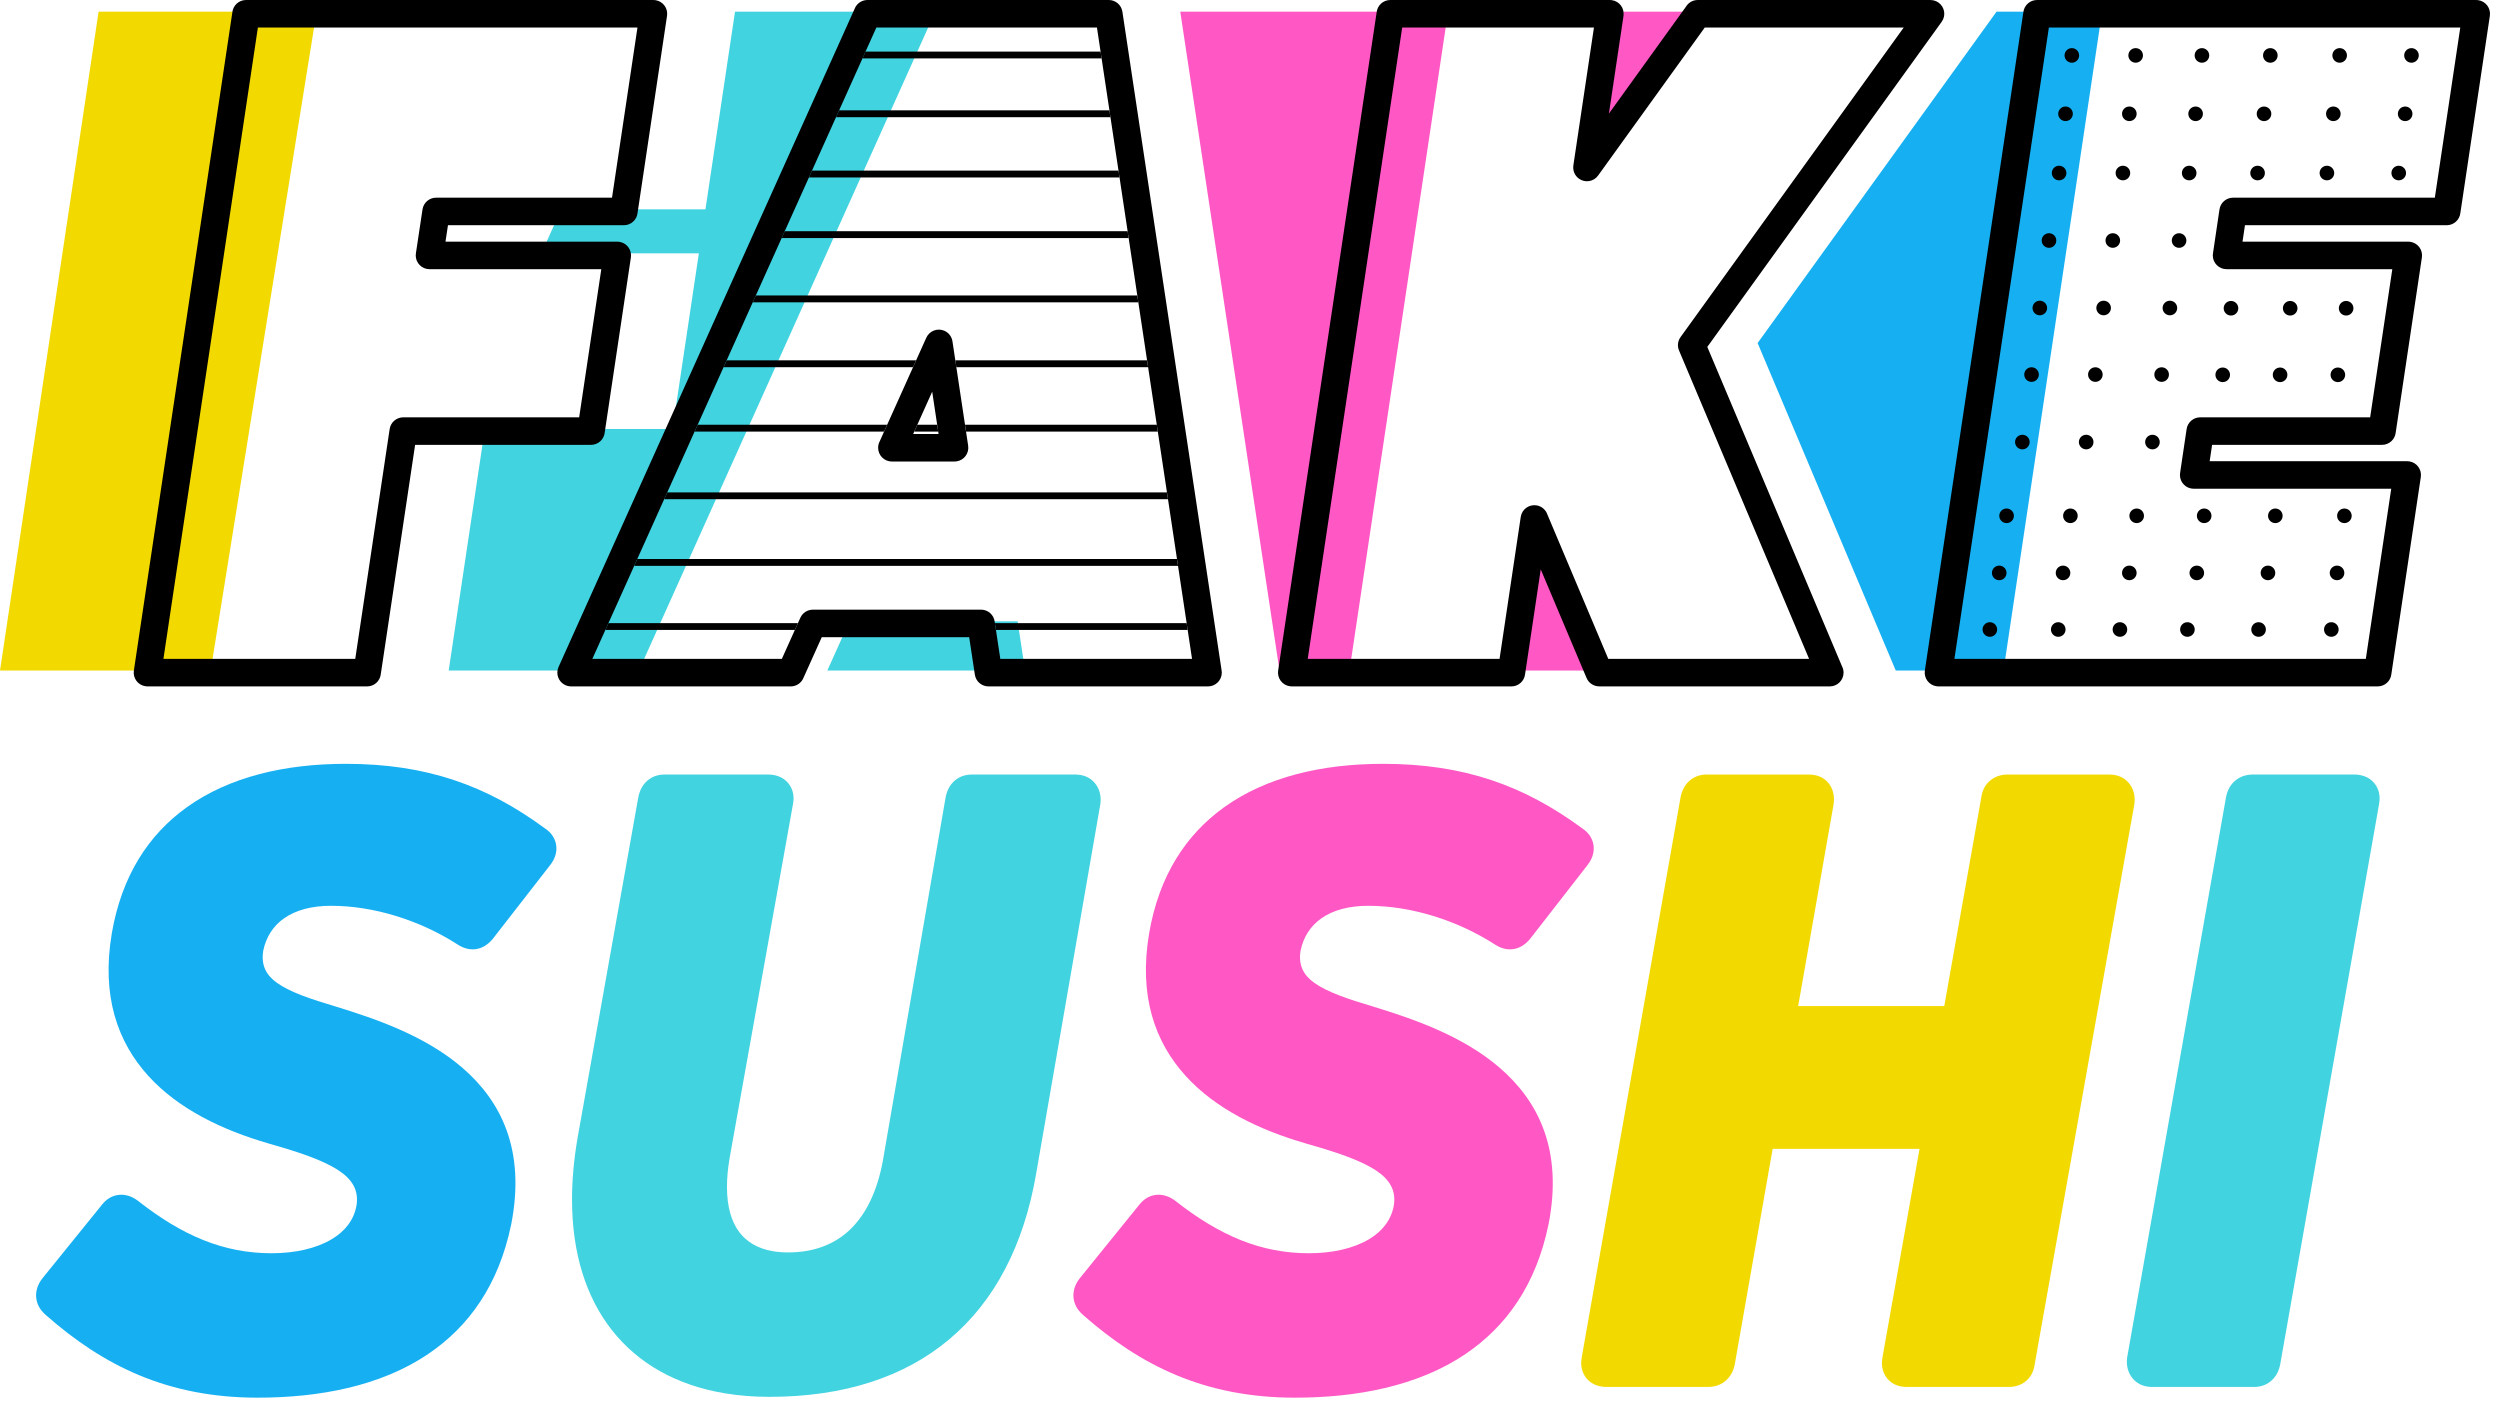 <?xml version="1.0" encoding="UTF-8"?> <svg xmlns="http://www.w3.org/2000/svg" width="224" height="126" viewBox="0 0 224 126" fill="none"> <g clip-path="url(#clip0_40_9)"> <path fill-rule="evenodd" clip-rule="evenodd" d="M188.346 1.047H178.889L157.483 30.738L169.86 60.081H179.513L182.163 42.37L182.753 38.438L185.107 22.698L185.699 18.758L188.346 1.047Z" fill="#16B0F2"></path> <path fill-rule="evenodd" clip-rule="evenodd" d="M153.342 1.047H145.47L143.412 14.824L153.342 1.047ZM129.745 1.047H105.753L114.643 60.081H120.912L129.745 1.047ZM136.232 60.081H144.098L138.288 46.31L136.232 60.081Z" fill="#FF57C4"></path> <path fill-rule="evenodd" clip-rule="evenodd" d="M83.801 1.047H65.857L63.208 18.758H50.281L48.509 22.699H62.618L60.264 38.438H43.441L40.202 60.081H57.245L83.802 1.047L83.801 1.047ZM74.128 60.081H91.845L91.18 55.672H76.112L74.128 60.081Z" fill="#41D3E0"></path> <path fill-rule="evenodd" clip-rule="evenodd" d="M28.367 1.047H8.833L0 60.081H18.876L28.367 1.047Z" fill="#F2DA00"></path> <path d="M77.278 5.233H98.704L98.611 4.621H77.553L77.278 5.233ZM74.909 10.499H99.497L99.404 9.887H75.184L74.909 10.499ZM72.48 15.899H100.31L100.218 15.287H72.755L72.48 15.899ZM70.037 21.33H101.128L101.036 20.718H70.312L70.037 21.33ZM67.447 27.088H101.995L101.903 26.476H67.722L67.447 27.088ZM85.69 32.901H102.87L102.778 32.288H85.597L85.69 32.901ZM64.833 32.901H81.81L82.085 32.288H65.108L64.833 32.901ZM86.557 38.669H103.739L103.648 38.057H86.465L86.558 38.669H86.557ZM81.918 38.669H84.063L83.972 38.057H82.193L81.918 38.669H81.918ZM62.238 38.669H79.216L79.491 38.057H62.513L62.238 38.669ZM59.511 44.731H104.652L104.561 44.119H59.786L59.511 44.731H59.511ZM56.825 50.701H105.552L105.459 50.089H57.1L56.825 50.701ZM89.238 56.445H106.417L106.324 55.833H89.145L89.238 56.445H89.238ZM54.241 56.445H71.219L71.495 55.833H54.517L54.241 56.445Z" fill="black"></path> <path d="M208.887 55.749C208.525 55.749 208.232 56.042 208.232 56.404C208.232 56.764 208.525 57.057 208.887 57.057C209.248 57.057 209.541 56.764 209.541 56.404C209.541 56.042 209.248 55.749 208.887 55.749ZM209.398 50.679C209.037 50.679 208.744 50.972 208.744 51.334C208.744 51.695 209.037 51.987 209.398 51.987C209.76 51.987 210.052 51.695 210.052 51.334C210.052 50.972 209.76 50.679 209.398 50.679ZM210.058 45.562C209.697 45.562 209.404 45.855 209.404 46.217C209.404 46.578 209.697 46.871 210.058 46.871C210.42 46.871 210.712 46.578 210.712 46.217C210.712 45.855 210.42 45.562 210.058 45.562ZM209.473 32.929C209.112 32.929 208.818 33.222 208.818 33.583C208.819 33.945 209.112 34.238 209.473 34.238C209.834 34.238 210.127 33.945 210.127 33.583C210.127 33.222 209.834 32.929 209.473 32.929ZM210.213 26.965C209.852 26.965 209.559 27.258 209.559 27.619C209.559 27.98 209.852 28.273 210.213 28.273C210.575 28.273 210.867 27.98 210.867 27.619C210.867 27.258 210.575 26.965 210.213 26.965ZM214.926 14.85C214.565 14.85 214.272 15.143 214.272 15.504C214.272 15.865 214.565 16.158 214.926 16.158C215.288 16.158 215.581 15.865 215.581 15.504C215.581 15.143 215.288 14.85 214.926 14.85ZM215.502 9.544C215.141 9.544 214.848 9.837 214.848 10.198C214.848 10.559 215.141 10.852 215.502 10.852C215.864 10.852 216.156 10.559 216.156 10.198C216.156 9.837 215.864 9.544 215.502 9.544ZM216.068 4.312C215.707 4.312 215.414 4.604 215.414 4.966C215.414 5.327 215.707 5.62 216.068 5.62C216.43 5.62 216.723 5.327 216.723 4.966C216.723 4.604 216.43 4.312 216.068 4.312ZM189.946 55.749C189.585 55.749 189.292 56.042 189.292 56.404C189.292 56.764 189.585 57.057 189.946 57.057C190.308 57.057 190.6 56.764 190.6 56.404C190.6 56.042 190.308 55.749 189.946 55.749ZM190.787 50.679C190.425 50.679 190.133 50.972 190.133 51.334C190.133 51.695 190.425 51.987 190.787 51.987C191.148 51.987 191.441 51.695 191.441 51.334C191.441 50.972 191.148 50.679 190.787 50.679ZM191.447 45.562C191.085 45.562 190.793 45.855 190.793 46.217C190.793 46.578 191.085 46.871 191.447 46.871C191.808 46.871 192.101 46.578 192.101 46.217C192.101 45.855 191.808 45.562 191.447 45.562ZM192.86 38.955C192.499 38.955 192.205 39.247 192.205 39.608C192.205 39.97 192.499 40.263 192.86 40.263C193.222 40.263 193.514 39.97 193.514 39.608C193.514 39.247 193.222 38.955 192.86 38.955ZM193.683 32.908C193.322 32.908 193.028 33.201 193.028 33.562C193.028 33.923 193.322 34.216 193.683 34.216C194.044 34.216 194.337 33.923 194.337 33.562C194.337 33.201 194.044 32.908 193.683 32.908ZM194.423 26.944C194.062 26.944 193.769 27.236 193.769 27.598C193.769 27.959 194.062 28.252 194.423 28.252C194.785 28.252 195.077 27.959 195.077 27.598C195.077 27.236 194.785 26.944 194.423 26.944ZM195.246 20.897C194.885 20.897 194.592 21.189 194.592 21.551C194.592 21.912 194.885 22.205 195.246 22.205C195.608 22.205 195.9 21.912 195.9 21.551C195.9 21.189 195.608 20.897 195.246 20.897ZM196.151 14.85C195.79 14.85 195.497 15.143 195.497 15.504C195.497 15.865 195.79 16.158 196.151 16.158C196.513 16.158 196.805 15.865 196.805 15.504C196.805 15.143 196.513 14.85 196.151 14.85ZM196.727 9.544C196.366 9.544 196.072 9.837 196.073 10.198C196.073 10.559 196.366 10.852 196.727 10.852C197.088 10.852 197.381 10.559 197.381 10.198C197.381 9.837 197.088 9.544 196.727 9.544ZM197.293 4.312C196.932 4.312 196.639 4.604 196.639 4.966C196.639 5.327 196.932 5.62 197.293 5.62C197.655 5.62 197.947 5.327 197.947 4.966C197.947 4.604 197.655 4.312 197.293 4.312ZM195.993 55.749C195.632 55.749 195.339 56.042 195.339 56.404C195.339 56.764 195.632 57.057 195.993 57.057C196.355 57.057 196.647 56.764 196.647 56.404C196.647 56.042 196.355 55.749 195.993 55.749ZM196.834 50.679C196.473 50.679 196.18 50.972 196.18 51.334C196.18 51.695 196.473 51.987 196.834 51.987C197.196 51.987 197.488 51.695 197.488 51.334C197.488 50.972 197.196 50.679 196.834 50.679ZM197.494 45.562C197.133 45.562 196.84 45.855 196.84 46.217C196.84 46.578 197.133 46.871 197.494 46.871C197.856 46.871 198.148 46.578 198.148 46.217C198.148 45.855 197.856 45.562 197.494 45.562ZM199.156 32.929C198.796 32.929 198.502 33.222 198.502 33.583C198.502 33.945 198.795 34.238 199.156 34.238C199.518 34.238 199.81 33.945 199.81 33.583C199.81 33.222 199.518 32.929 199.156 32.929ZM199.896 26.965C199.536 26.965 199.242 27.258 199.242 27.619C199.242 27.98 199.536 28.273 199.896 28.273C200.259 28.273 200.551 27.98 200.551 27.619C200.551 27.258 200.259 26.965 199.896 26.965ZM202.28 14.85C201.919 14.85 201.626 15.143 201.626 15.504C201.626 15.865 201.919 16.158 202.28 16.158C202.642 16.158 202.934 15.865 202.934 15.504C202.934 15.143 202.642 14.85 202.28 14.85ZM202.856 9.544C202.495 9.544 202.202 9.837 202.202 10.198C202.202 10.559 202.495 10.852 202.856 10.852C203.217 10.852 203.51 10.559 203.51 10.198C203.51 9.837 203.217 9.544 202.856 9.544ZM203.422 4.312C203.061 4.312 202.768 4.604 202.768 4.966C202.768 5.327 203.061 5.62 203.422 5.62C203.784 5.62 204.076 5.327 204.076 4.966C204.076 4.604 203.784 4.312 203.422 4.312ZM202.369 55.749C202.008 55.749 201.715 56.042 201.715 56.404C201.715 56.764 202.008 57.057 202.369 57.057C202.73 57.057 203.023 56.764 203.023 56.404C203.023 56.042 202.73 55.749 202.369 55.749ZM203.21 50.679C202.848 50.679 202.556 50.972 202.556 51.334C202.556 51.695 202.848 51.987 203.21 51.987C203.571 51.987 203.864 51.695 203.864 51.334C203.864 50.972 203.571 50.679 203.21 50.679ZM203.87 45.562C203.508 45.562 203.216 45.855 203.216 46.217C203.216 46.578 203.508 46.871 203.87 46.871C204.231 46.871 204.523 46.578 204.523 46.217C204.523 45.855 204.231 45.562 203.87 45.562ZM204.296 32.929C203.934 32.929 203.641 33.222 203.641 33.583C203.641 33.945 203.934 34.238 204.296 34.238C204.657 34.238 204.95 33.945 204.95 33.583C204.95 33.222 204.657 32.929 204.296 32.929ZM205.201 26.965C204.84 26.965 204.547 27.258 204.547 27.619C204.547 27.98 204.84 28.273 205.201 28.273C205.562 28.273 205.855 27.98 205.855 27.619C205.855 27.258 205.562 26.965 205.201 26.965ZM208.492 14.85C208.13 14.85 207.837 15.143 207.837 15.504C207.837 15.865 208.13 16.158 208.492 16.158C208.853 16.158 209.146 15.865 209.146 15.504C209.146 15.143 208.853 14.85 208.492 14.85ZM209.068 10.852C209.429 10.852 209.722 10.559 209.722 10.197C209.722 9.836 209.429 9.543 209.068 9.543C208.706 9.543 208.413 9.836 208.413 10.197C208.413 10.559 208.706 10.852 209.068 10.852ZM209.634 5.62C209.995 5.62 210.288 5.327 210.288 4.965C210.288 4.604 209.995 4.311 209.634 4.311C209.272 4.311 208.98 4.604 208.98 4.965C208.98 5.327 209.272 5.62 209.634 5.62ZM178.29 55.749C177.929 55.749 177.636 56.042 177.636 56.404C177.636 56.764 177.929 57.057 178.29 57.057C178.652 57.057 178.944 56.764 178.944 56.404C178.944 56.042 178.652 55.749 178.29 55.749ZM179.13 50.679C178.769 50.679 178.476 50.972 178.476 51.334C178.476 51.695 178.769 51.987 179.13 51.987C179.492 51.987 179.785 51.695 179.785 51.334C179.785 50.972 179.492 50.679 179.13 50.679ZM179.79 45.562C179.429 45.562 179.136 45.855 179.136 46.217C179.136 46.578 179.429 46.871 179.79 46.871C180.152 46.871 180.445 46.578 180.445 46.217C180.445 45.855 180.152 45.562 179.79 45.562ZM181.204 38.955C180.843 38.955 180.549 39.247 180.549 39.608C180.549 39.97 180.843 40.263 181.204 40.263C181.565 40.263 181.858 39.97 181.858 39.608C181.858 39.247 181.565 38.955 181.204 38.955ZM182.027 32.907C181.665 32.907 181.372 33.201 181.372 33.562C181.372 33.923 181.665 34.216 182.027 34.216C182.388 34.216 182.681 33.923 182.681 33.562C182.681 33.201 182.388 32.907 182.027 32.907ZM182.767 26.943C182.406 26.943 182.113 27.236 182.113 27.597C182.113 27.958 182.406 28.251 182.767 28.251C183.129 28.251 183.421 27.958 183.421 27.597C183.421 27.236 183.129 26.943 182.767 26.943ZM183.59 20.896C183.229 20.896 182.935 21.189 182.935 21.55C182.935 21.911 183.229 22.205 183.59 22.205C183.952 22.205 184.244 21.911 184.244 21.55C184.244 21.189 183.952 20.896 183.59 20.896ZM184.495 14.849C184.134 14.849 183.841 15.143 183.841 15.504C183.841 15.865 184.134 16.158 184.495 16.158C184.856 16.158 185.149 15.865 185.149 15.504C185.149 15.143 184.856 14.849 184.495 14.849ZM185.071 9.543C184.709 9.543 184.416 9.836 184.416 10.197C184.416 10.559 184.709 10.852 185.071 10.852C185.432 10.852 185.725 10.559 185.725 10.197C185.725 9.836 185.432 9.543 185.071 9.543ZM185.637 4.311C185.276 4.311 184.983 4.604 184.983 4.965C184.983 5.327 185.276 5.62 185.637 5.62C185.999 5.62 186.291 5.327 186.291 4.965C186.291 4.604 185.999 4.311 185.637 4.311ZM184.42 55.749C184.058 55.749 183.765 56.042 183.765 56.403C183.765 56.764 184.058 57.057 184.42 57.057C184.781 57.057 185.074 56.764 185.074 56.403C185.074 56.042 184.781 55.749 184.42 55.749ZM184.848 50.679C184.487 50.679 184.194 50.972 184.194 51.333C184.194 51.694 184.487 51.987 184.848 51.987C185.21 51.987 185.502 51.694 185.502 51.333C185.502 50.972 185.21 50.679 184.848 50.679ZM185.508 45.562C185.147 45.562 184.854 45.855 184.854 46.216C184.854 46.577 185.147 46.87 185.508 46.87C185.87 46.87 186.162 46.577 186.162 46.216C186.162 45.855 185.87 45.562 185.508 45.562ZM186.922 38.954C186.561 38.954 186.267 39.247 186.267 39.608C186.267 39.97 186.561 40.263 186.922 40.263C187.283 40.263 187.576 39.97 187.576 39.608C187.576 39.247 187.283 38.954 186.922 38.954ZM187.745 32.907C187.383 32.907 187.09 33.2 187.09 33.562C187.09 33.923 187.383 34.216 187.745 34.216C188.106 34.216 188.399 33.923 188.399 33.562C188.399 33.2 188.106 32.907 187.745 32.907ZM188.485 26.943C188.124 26.943 187.831 27.235 187.831 27.597C187.831 27.958 188.124 28.251 188.485 28.251C188.846 28.251 189.139 27.958 189.139 27.597C189.139 27.235 188.846 26.943 188.485 26.943ZM189.308 20.896C188.946 20.896 188.653 21.189 188.653 21.55C188.653 21.911 188.946 22.204 189.308 22.204C189.669 22.204 189.962 21.911 189.962 21.55C189.962 21.189 189.669 20.896 189.308 20.896ZM190.213 14.849C189.852 14.849 189.559 15.142 189.559 15.503C189.559 15.864 189.852 16.157 190.213 16.157C190.574 16.157 190.867 15.864 190.867 15.503C190.867 15.142 190.574 14.849 190.213 14.849ZM190.789 10.851C191.15 10.851 191.443 10.558 191.443 10.197C191.443 9.836 191.15 9.543 190.789 9.543C190.427 9.543 190.134 9.836 190.134 10.197C190.134 10.558 190.427 10.851 190.789 10.851ZM191.355 5.619C191.716 5.619 192.009 5.326 192.009 4.965C192.009 4.603 191.716 4.311 191.355 4.311C190.994 4.311 190.701 4.603 190.701 4.965C190.701 5.326 190.994 5.619 191.355 5.619Z" fill="black"></path> <path fill-rule="evenodd" clip-rule="evenodd" d="M41.4 95.647C44.874 98.632 47.113 103.006 45.807 109.696L45.803 109.704C44.68 115.177 41.966 118.879 38.39 121.299V121.304C34.077 124.223 28.545 125.231 23.079 125.231C19.061 125.231 15.608 124.52 12.5 123.231C9.411 121.949 6.679 120.097 4.085 117.809C3.575 117.363 3.288 116.826 3.24 116.232C3.195 115.66 3.376 115.084 3.799 114.54L9.127 107.954C9.569 107.392 10.107 107.102 10.703 107.055C11.293 107.008 11.877 107.213 12.424 107.639V107.643C14.379 109.172 16.29 110.341 18.249 111.123C20.178 111.893 22.175 112.291 24.334 112.291C26.401 112.291 28.316 111.874 29.725 111.032C30.901 110.328 31.719 109.317 31.944 107.996L31.945 107.997C32.159 106.637 31.543 105.664 30.348 104.875C28.913 103.927 26.694 103.203 24.052 102.453L24.044 102.449C19.93 101.257 15.994 99.378 13.291 96.402C10.53 93.361 9.07 89.236 10.017 83.634V83.63C10.902 78.469 13.313 74.79 16.729 72.336C20.516 69.615 25.501 68.439 30.978 68.439C34.589 68.439 37.741 68.919 40.661 69.89C43.565 70.854 46.212 72.297 48.831 74.227L48.832 74.225C48.864 74.247 48.919 74.288 48.993 74.345H48.997C49.486 74.725 49.766 75.21 49.838 75.759C49.905 76.281 49.771 76.814 49.434 77.32L49.432 77.319C49.381 77.394 49.337 77.457 49.298 77.507L44.13 84.151L44.09 84.196C43.656 84.692 43.16 84.976 42.602 85.045C42.061 85.113 41.517 84.967 40.972 84.608L40.972 84.609C39.333 83.552 37.434 82.666 35.432 82.057C33.561 81.487 31.591 81.159 29.649 81.159C27.908 81.159 26.508 81.554 25.49 82.254C24.483 82.946 23.832 83.957 23.586 85.191L23.585 85.191C23.379 86.483 23.845 87.361 24.794 88.046C25.959 88.887 27.825 89.516 30.09 90.189L30.103 90.193C33.555 91.255 38.036 92.758 41.4 95.648V95.647Z" fill="#16B0F2"></path> <path fill-rule="evenodd" clip-rule="evenodd" d="M98.595 72.02L92.837 105.168C91.743 111.536 89.14 116.588 85.017 120.033C81.034 123.36 75.672 125.158 68.923 125.158C67.527 125.158 66.194 125.049 64.928 124.838C60.621 124.116 57.201 122.186 54.848 119.207C52.51 116.247 51.253 112.283 51.253 107.472C51.253 105.79 51.408 103.993 51.728 102.09V102.082L57.195 71.42C57.315 70.821 57.576 70.325 57.981 69.966C58.394 69.598 58.917 69.398 59.547 69.398H68.85C69.007 69.398 69.172 69.415 69.342 69.445C69.887 69.545 70.322 69.802 70.629 70.177C70.94 70.555 71.103 71.025 71.103 71.548C71.103 71.69 71.087 71.851 71.055 72.029L65.372 103.766L65.374 103.766C65.214 104.696 65.136 105.556 65.136 106.345C65.136 108.099 65.525 109.451 66.242 110.402C66.93 111.314 67.953 111.884 69.249 112.108C69.672 112.181 70.13 112.217 70.621 112.217C72.86 112.217 74.746 111.534 76.177 110.159C77.602 108.789 78.615 106.717 79.119 103.932L79.117 103.932L84.731 71.42C84.851 70.821 85.113 70.326 85.518 69.966C85.931 69.599 86.454 69.399 87.084 69.399H96.386C96.437 69.399 96.517 69.404 96.622 69.414C97.245 69.47 97.747 69.741 98.101 70.167C98.439 70.572 98.62 71.093 98.62 71.674C98.62 71.733 98.615 71.821 98.603 71.94L98.596 72.022L98.595 72.02Z" fill="#41D3E0"></path> <path fill-rule="evenodd" clip-rule="evenodd" d="M134.344 95.647C137.818 98.632 140.058 103.006 138.751 109.696L138.747 109.704C137.624 115.177 134.91 118.879 131.334 121.299V121.304C127.021 124.223 121.489 125.231 116.023 125.231C112.006 125.231 108.552 124.52 105.445 123.231C102.355 121.949 99.623 120.097 97.029 117.809C96.519 117.363 96.232 116.826 96.185 116.232C96.139 115.66 96.32 115.084 96.743 114.54L102.071 107.954C102.513 107.393 103.051 107.102 103.648 107.055C104.237 107.008 104.822 107.213 105.369 107.639V107.643C107.324 109.172 109.233 110.341 111.193 111.123C113.123 111.893 115.119 112.291 117.278 112.291C119.346 112.291 121.26 111.874 122.669 111.032C123.845 110.328 124.663 109.317 124.888 107.996L124.889 107.997C125.103 106.637 124.487 105.664 123.292 104.875C121.857 103.927 119.638 103.203 116.997 102.453L116.989 102.449C112.874 101.257 108.938 99.378 106.236 96.402C103.474 93.361 102.015 89.236 102.961 83.634V83.63C103.846 78.469 106.257 74.79 109.673 72.336C113.46 69.615 118.445 68.439 123.922 68.439C127.533 68.439 130.685 68.919 133.606 69.89C136.509 70.854 139.156 72.297 141.775 74.227L141.776 74.225C141.809 74.247 141.863 74.288 141.937 74.345H141.941C142.43 74.725 142.71 75.21 142.782 75.759C142.849 76.281 142.715 76.814 142.377 77.32L142.375 77.319C142.325 77.394 142.281 77.457 142.242 77.507L137.075 84.151L137.034 84.196C136.599 84.692 136.103 84.976 135.547 85.045C135.005 85.113 134.462 84.967 133.917 84.608L133.916 84.609C132.277 83.552 130.378 82.666 128.376 82.057C126.505 81.487 124.535 81.159 122.593 81.159C120.853 81.159 119.452 81.554 118.434 82.254C117.428 82.946 116.777 83.957 116.53 85.191L116.529 85.191C116.324 86.483 116.789 87.361 117.738 88.046C118.904 88.887 120.769 89.516 123.035 90.189L123.047 90.193C126.499 91.255 130.981 92.758 134.345 95.648L134.344 95.647Z" fill="#FF57C4"></path> <path fill-rule="evenodd" clip-rule="evenodd" d="M161.117 90.143H174.207L177.524 71.444C177.601 70.838 177.864 70.34 178.269 69.981C178.693 69.604 179.247 69.398 179.88 69.398H189.034C189.086 69.398 189.165 69.403 189.271 69.413C189.894 69.469 190.395 69.74 190.75 70.166C191.087 70.571 191.268 71.092 191.268 71.673C191.268 71.732 191.263 71.82 191.252 71.939L191.244 72.025L182.311 122.225C182.235 122.834 181.99 123.336 181.577 123.703C181.163 124.071 180.621 124.272 179.954 124.272H170.8C170.658 124.272 170.507 124.257 170.35 124.228C169.815 124.131 169.383 123.871 169.078 123.488C168.781 123.116 168.62 122.648 168.62 122.125C168.62 121.983 168.636 121.823 168.668 121.646L168.665 121.645L171.991 102.936H158.83L155.435 122.25C155.314 122.857 155.045 123.358 154.609 123.725C154.189 124.079 153.659 124.272 153.008 124.272H143.928C143.77 124.272 143.605 124.255 143.435 124.225C142.89 124.126 142.455 123.868 142.147 123.493C141.837 123.115 141.674 122.645 141.674 122.122C141.674 121.981 141.69 121.822 141.721 121.645L141.718 121.645L150.581 71.419C150.701 70.82 150.963 70.324 151.368 69.965C151.781 69.597 152.304 69.397 152.934 69.397H162.088C162.148 69.397 162.235 69.403 162.347 69.413C162.999 69.472 163.495 69.745 163.84 70.172C164.166 70.575 164.323 71.084 164.323 71.648C164.323 71.714 164.317 71.811 164.305 71.938L164.297 72.024L161.116 90.142L161.117 90.143Z" fill="#F2DA00"></path> <path fill-rule="evenodd" clip-rule="evenodd" d="M213.213 71.547C213.213 71.688 213.197 71.847 213.165 72.024L213.169 72.025L204.306 122.25C204.186 122.85 203.924 123.345 203.519 123.704C203.106 124.072 202.583 124.272 201.953 124.272H192.799C192.748 124.272 192.668 124.267 192.562 124.257C191.94 124.2 191.438 123.929 191.084 123.504C190.746 123.099 190.565 122.578 190.565 121.996C190.565 121.938 190.571 121.849 190.581 121.73L190.59 121.645L199.453 71.419C199.574 70.812 199.842 70.311 200.278 69.944C200.698 69.59 201.229 69.397 201.879 69.397H210.96C211.117 69.397 211.282 69.414 211.452 69.445C211.997 69.544 212.432 69.801 212.74 70.176C213.05 70.554 213.213 71.024 213.213 71.547H213.213Z" fill="#41D3E0"></path> <path d="M214.255 43.791H196.556C195.874 43.791 195.322 43.239 195.322 42.557C195.322 42.472 195.33 42.39 195.346 42.31L195.921 38.446C196.011 37.833 196.538 37.392 197.14 37.392V37.391H212.366L214.351 24.119H199.5C198.819 24.119 198.266 23.566 198.266 22.885C198.266 22.8 198.274 22.718 198.291 22.638L198.865 18.766C198.955 18.153 199.482 17.711 200.085 17.712V17.71H218.162L220.441 2.467H183.58C180.763 21.323 177.937 40.178 175.116 59.033H211.978L214.255 43.79V43.791ZM197.985 41.323H215.687V41.325C215.745 41.325 215.805 41.329 215.865 41.338C216.538 41.436 217.005 42.062 216.906 42.736L214.268 60.388C214.208 61.014 213.681 61.502 213.04 61.502H173.686V61.501C173.627 61.501 173.567 61.496 173.507 61.488C172.834 61.389 172.368 60.763 172.466 60.09C173.545 52.873 174.621 45.657 175.706 38.442C176.687 31.882 177.665 25.321 178.652 18.762L181.29 1.114C181.351 0.488 181.878 -0 182.519 -0H221.873V0.001C221.931 0.001 221.991 0.006 222.051 0.014C222.724 0.113 223.191 0.739 223.092 1.412L220.452 19.066C220.391 19.691 219.865 20.18 219.224 20.18H201.148L200.93 21.651H215.782V21.652C215.841 21.653 215.901 21.657 215.96 21.666C216.634 21.764 217.1 22.39 217.002 23.064L214.657 38.745C214.597 39.37 214.07 39.859 213.429 39.859H198.204L197.986 41.323H197.985ZM138.647 46.105L144.102 59.034H162.094L150.44 31.402C150.268 30.992 150.334 30.543 150.575 30.206L170.573 2.468H152.746L143.188 15.73C142.792 16.281 142.024 16.406 141.473 16.009C141.087 15.732 140.91 15.273 140.974 14.833L140.971 14.833L142.818 2.468H125.636L117.173 59.034H134.36L136.258 46.319C136.357 45.645 136.983 45.179 137.656 45.278C138.131 45.347 138.503 45.679 138.647 46.105ZM142.155 60.745L138.05 51.015L136.65 60.388C136.59 61.013 136.063 61.502 135.422 61.502H115.742V61.501C115.683 61.501 115.624 61.496 115.563 61.487C114.89 61.389 114.424 60.763 114.522 60.09L123.346 1.114C123.407 0.488 123.934 -0 124.574 -0H144.249V0.001C144.307 0.001 144.367 0.006 144.427 0.014C145.1 0.113 145.566 0.739 145.468 1.412L144.159 10.178L151.059 0.603C151.275 0.242 151.669 0 152.12 0H172.978V0.005C173.227 0.005 173.479 0.08 173.696 0.236C174.248 0.633 174.373 1.401 173.976 1.952L152.974 31.084L165.038 59.688C165.131 59.861 165.183 60.059 165.183 60.269C165.183 60.95 164.631 61.502 163.949 61.502H143.288V61.498C142.808 61.498 142.353 61.215 142.155 60.745ZM78.821 39.545L82.997 30.259C83.277 29.639 84.007 29.363 84.627 29.642C85.023 29.82 85.279 30.183 85.339 30.582L85.34 30.582L86.747 39.935C86.848 40.609 86.384 41.237 85.711 41.338C85.649 41.348 85.588 41.352 85.527 41.352L79.914 41.353C79.232 41.353 78.68 40.8 78.68 40.118C78.68 39.911 78.731 39.716 78.821 39.545V39.545ZM83.525 35.094L81.82 38.885H84.095L83.525 35.094ZM89.628 59.034H106.806L98.287 2.468H78.522L53.075 59.034H70.054L71.71 55.353C71.915 54.897 72.364 54.627 72.833 54.626V54.624H87.901C88.536 54.624 89.059 55.104 89.128 55.721L89.628 59.034ZM108.239 61.502H88.567C87.966 61.502 87.439 61.063 87.347 60.451L86.84 57.093H73.629L72.005 60.703C71.829 61.17 71.378 61.502 70.85 61.502H51.169V61.5C51 61.5 50.828 61.465 50.663 61.391C50.043 61.112 49.766 60.382 50.046 59.761L76.57 0.798C76.746 0.331 77.197 -0 77.726 -0H99.348C99.949 -0 100.475 0.438 100.567 1.05L109.451 60.036C109.465 60.111 109.473 60.188 109.473 60.268C109.473 60.949 108.92 61.502 108.238 61.502L108.239 61.502ZM36.132 37.391H51.893L53.877 24.119H38.483C37.802 24.119 37.249 23.567 37.249 22.885C37.249 22.806 37.257 22.728 37.271 22.653L37.857 18.762C37.948 18.15 38.475 17.711 39.076 17.712L54.837 17.711L57.117 2.468H23.107L14.643 59.034H31.831L34.912 38.447C35.002 37.834 35.53 37.392 36.132 37.393V37.391ZM52.955 39.859H37.194L34.121 60.388C34.06 61.014 33.533 61.502 32.892 61.502H13.212V61.501C13.153 61.501 13.094 61.496 13.034 61.487C12.36 61.389 11.894 60.763 11.993 60.09L20.817 1.114C20.877 0.488 21.404 -0 22.045 -0H58.548V0.001C58.606 0.001 58.666 0.006 58.726 0.014C59.4 0.113 59.866 0.739 59.767 1.412L57.127 19.066C57.067 19.691 56.54 20.18 55.899 20.18H40.138L39.916 21.651H55.308V21.652C55.367 21.653 55.426 21.657 55.487 21.666C56.16 21.764 56.627 22.39 56.528 23.064L54.184 38.745C54.123 39.37 53.596 39.859 52.955 39.859H52.955Z" fill="black"></path> </g> <defs> <clipPath id="clip0_40_9"> <rect width="223.106" height="125.232" fill="white"></rect> </clipPath> </defs> </svg> 